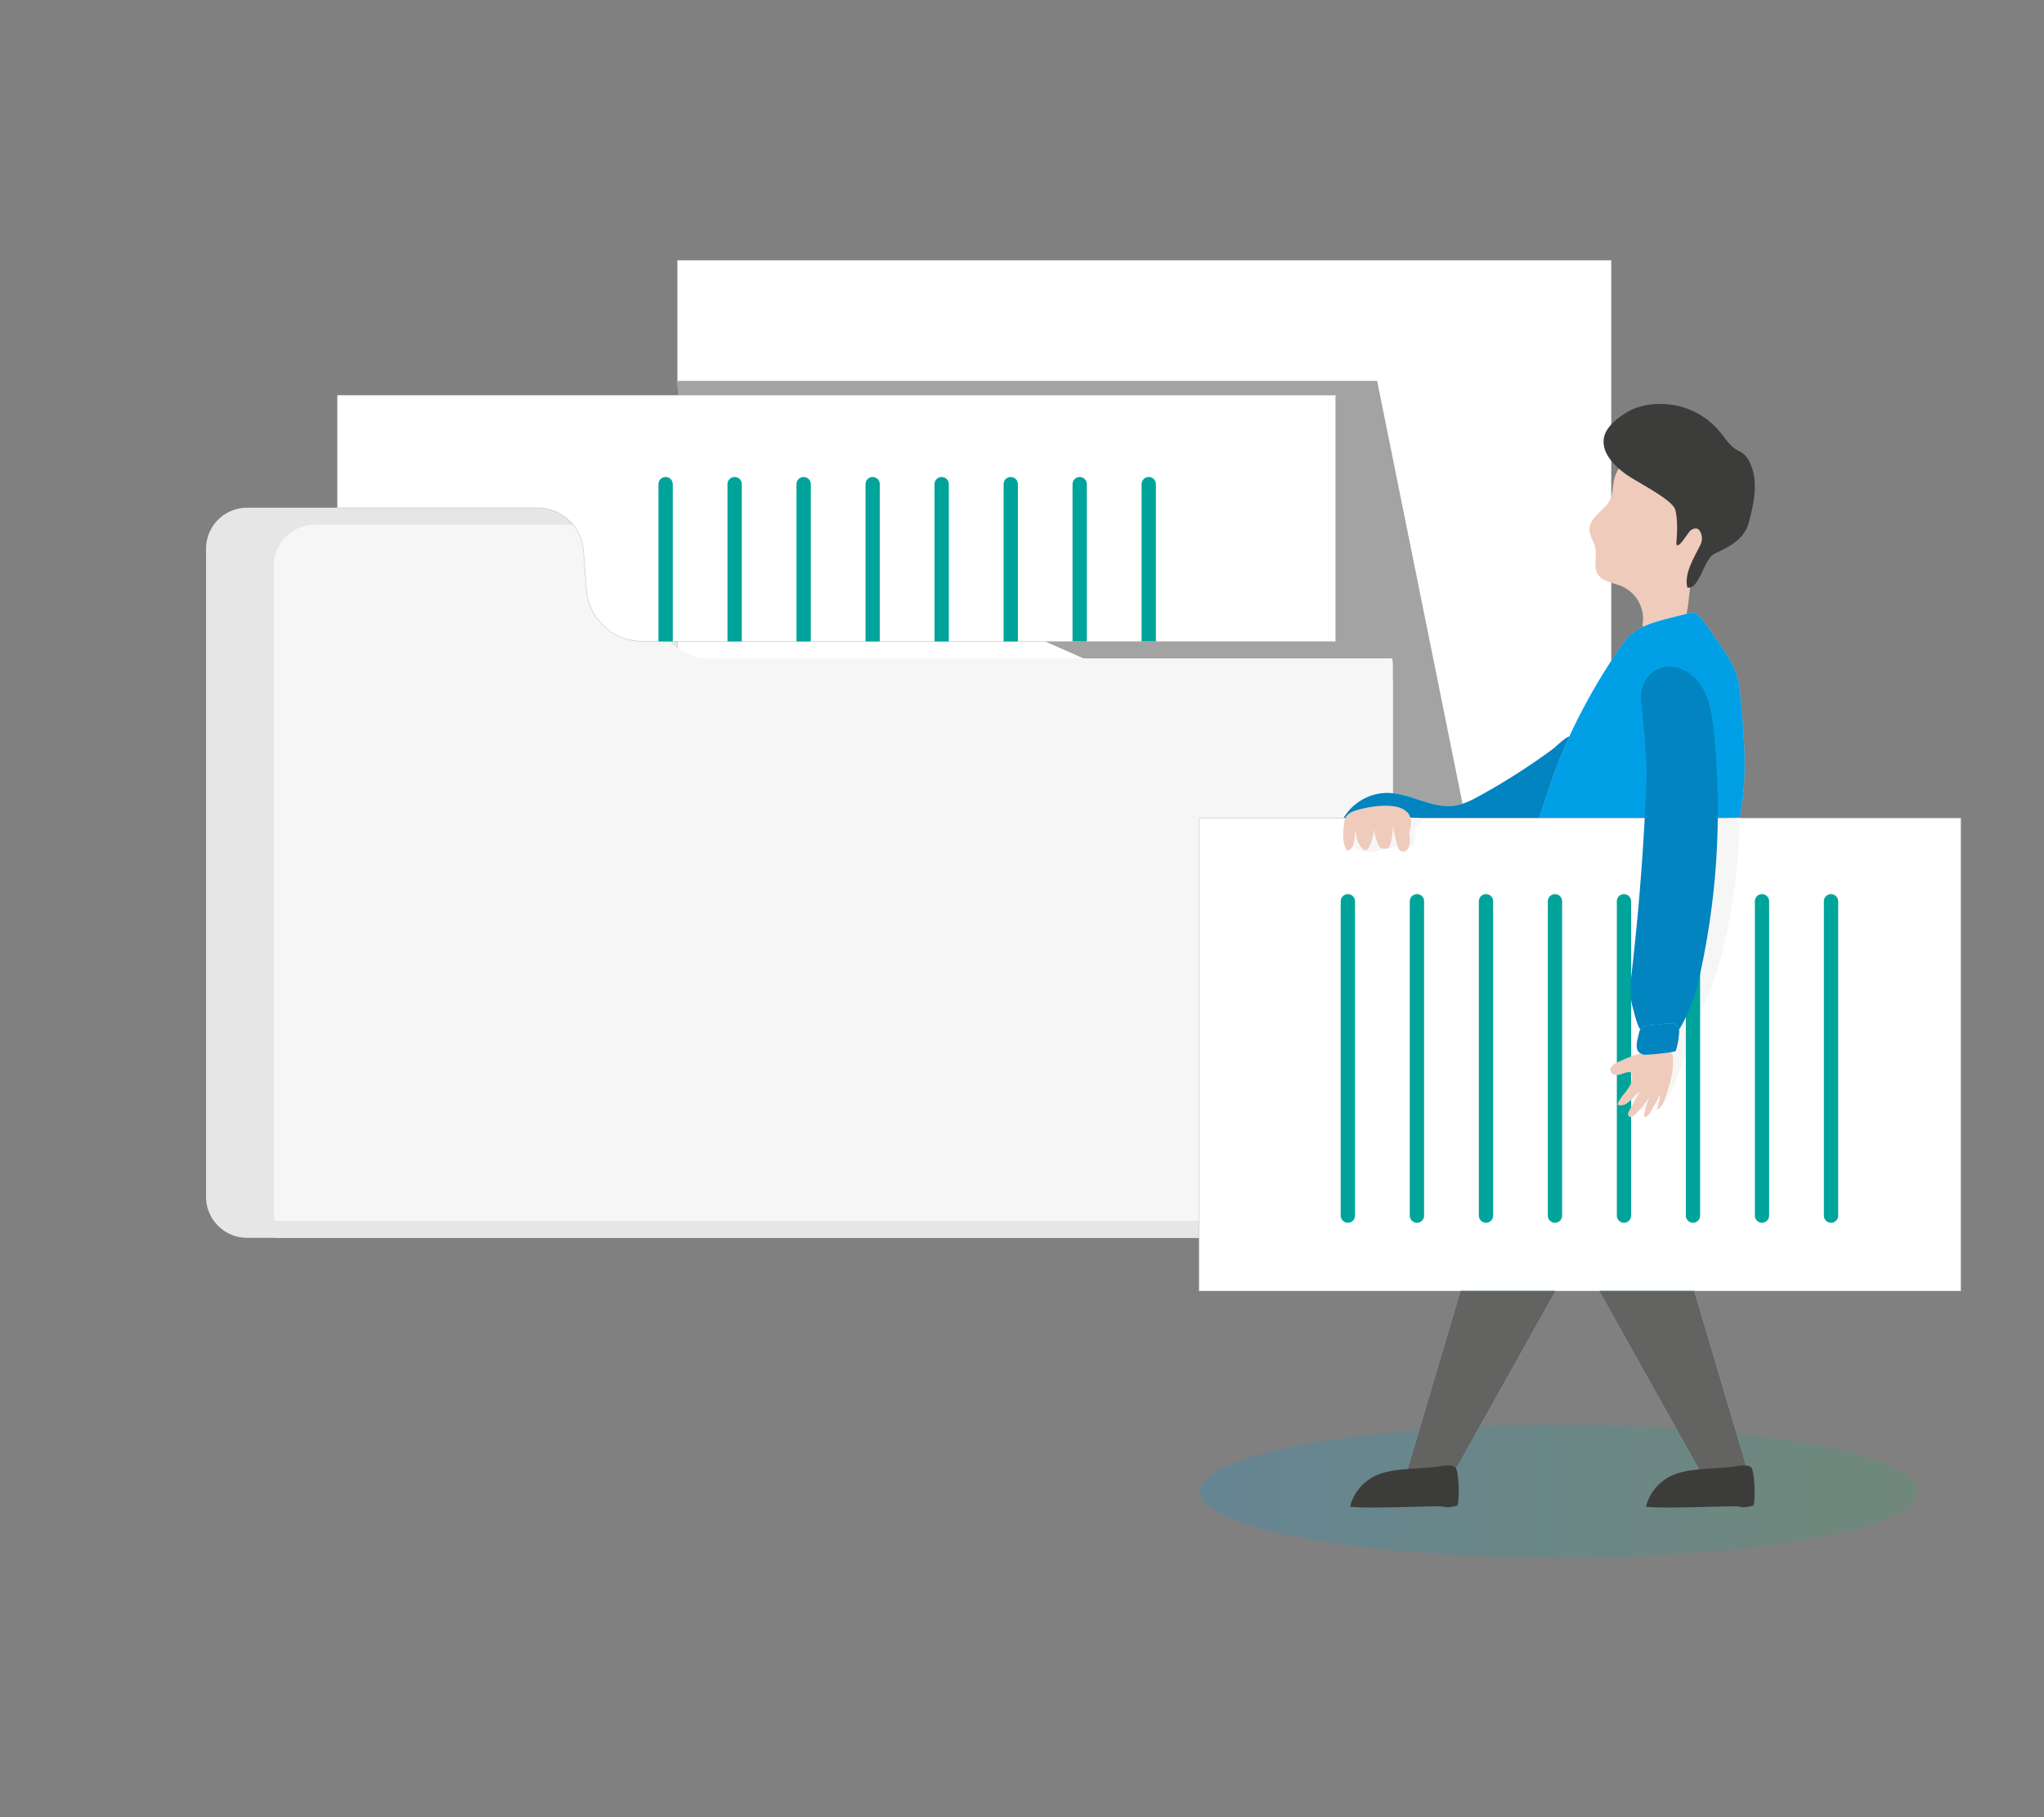 <?xml version="1.0" encoding="UTF-8"?> <svg xmlns="http://www.w3.org/2000/svg" xmlns:xlink="http://www.w3.org/1999/xlink" id="Capa_1" data-name="Capa 1" viewBox="0 0 1000 889"><rect x="0" y="0" width="1000" height="889" fill="#808080" stroke="none"/><defs><style>.cls-1{opacity:0.2;fill:url(#Degradado_sin_nombre_13);}.cls-2{fill:#e6e6e6;}.cls-3{fill:#89def8;}.cls-4{fill:#fff;stroke:#ccc;stroke-miterlimit:10;stroke-width:0.25px;}.cls-5{fill:#1a1a1a;opacity:0.4;}.cls-6{fill:#232b6e;}.cls-7{fill:#f6f6f6;}.cls-8{fill:#00a49b;}.cls-9{fill:#0184bf;}.cls-10{fill:#efcbbc;}.cls-11{fill:#3c3c3b;}.cls-12{fill:#019fe6;}.cls-13{fill:#636362;}</style><linearGradient id="Degradado_sin_nombre_13" x1="587" y1="729.5" x2="938" y2="729.5" gradientUnits="userSpaceOnUse"><stop offset="0" stop-color="#009ce1"></stop><stop offset="1" stop-color="#2eaa66"></stop></linearGradient></defs><title>documents</title><ellipse class="cls-1" cx="762.5" cy="729.5" rx="175.5" ry="32.5"></ellipse><path class="cls-2" d="M681.44,333.74V585.43a20.06,20.06,0,0,1-20.07,20.06H120.88a20.07,20.07,0,0,1-20.07-20.06v-317a20.07,20.07,0,0,1,20.07-20.07H262.75a22.79,22.79,0,0,1,22.72,21l1.43,19a27.43,27.43,0,0,0,27.35,25.32H661.41a20.08,20.08,0,0,1,19.74,16.63A20.57,20.57,0,0,1,681.44,333.74Z"></path><rect class="cls-3" x="331.5" y="127.38" width="456.79" height="299.57"></rect><rect class="cls-4" x="331.5" y="127.38" width="456.79" height="299.57"></rect><polygon class="cls-5" points="331.5 186.3 673.75 186.3 718 405.37 328.86 232.88 331.5 186.3"></polygon><path class="cls-6" d="M322.14,313.7h-7.89a27.43,27.43,0,0,1-27.35-25.32l-1.43-19a22.43,22.43,0,0,0-.78-4.45h11.14a22.77,22.77,0,0,1,22.72,21L320,305A27.26,27.26,0,0,0,322.14,313.7Z"></path><path class="cls-2" d="M681.44,333.74V585.43a20.06,20.06,0,0,1-20.07,20.06H134.24a21.47,21.47,0,0,1-.29-3.4V285A20.07,20.07,0,0,1,154,265H284.69a22.43,22.43,0,0,1,.78,4.45l1.43,19a27.43,27.43,0,0,0,27.35,25.32h7.89a27.44,27.44,0,0,0,25.22,16.63H681.15A20.57,20.57,0,0,1,681.44,333.74Z"></path><path class="cls-7" d="M681.44,325.44V577.09a20.06,20.06,0,0,1-20.07,20.06H134.24a21.47,21.47,0,0,1-.29-3.4v-317A20.08,20.08,0,0,1,154,256.68H284.69a24.08,24.08,0,0,1,.78,4.46l1.43,18.95a27.43,27.43,0,0,0,27.35,25.34h7.89a27.44,27.44,0,0,0,25.22,16.63H681.15A20.21,20.21,0,0,1,681.44,325.44Z"></path><path class="cls-3" d="M653.33,193.32V313.71H314.25a27.43,27.43,0,0,1-27.35-25.33l-1.43-19a22.77,22.77,0,0,0-22.72-21H165.13V193.32Z"></path><path class="cls-4" d="M653.33,193.32V313.71H314.25a27.43,27.43,0,0,1-27.35-25.33l-1.43-19a22.77,22.77,0,0,0-22.72-21H165.13V193.32Z"></path><path class="cls-8" d="M329.14,236.83v76.92h-7V236.83a3.49,3.49,0,0,1,3.48-3.5h0a3.47,3.47,0,0,1,3.5,3.43h0Z"></path><path class="cls-8" d="M362.91,236.83v76.92h-7V236.83a3.5,3.5,0,1,1,7,0Z"></path><path class="cls-8" d="M396.67,236.83v76.92h-7V236.83a3.5,3.5,0,1,1,7,0h0Z"></path><path class="cls-8" d="M430.44,236.83v76.92h-7V236.83a3.48,3.48,0,0,1,3.47-3.5h0a3.5,3.5,0,0,1,3.53,3.5Z"></path><path class="cls-8" d="M464.2,236.83v76.92h-7V236.83a3.5,3.5,0,1,1,7,0Z"></path><path class="cls-8" d="M498,236.83v76.92h-7V236.83a3.47,3.47,0,0,1,3.45-3.5h0a3.61,3.61,0,0,1,2.49,1A3.54,3.54,0,0,1,498,236.83Z"></path><path class="cls-8" d="M531.73,236.83v76.92h-7V236.83a3.5,3.5,0,0,1,7,0Z"></path><path class="cls-8" d="M565.5,236.83v76.92h-7V236.83a3.5,3.5,0,1,1,7,0Z"></path><path class="cls-3" d="M724.08,389.2c-3.88,2.14-7.89,4.23-12.26,4.9-11.15,1.7-21.84-6.16-33.18-6.22a25.08,25.08,0,0,0-22.56,14.68c10.33,1.88,20.93,1.53,31.43,1.19l58.15-1.95c4.25-.15,9-.53,11.76-3.76,1.74-2,2.23-4.8,3.34-7.24,1.88-4.12,5.34-7.26,7.81-11.06,2.73-4.23,5.57-12,3.8-17.14-2.51-7-9.28,1.33-13.07,4.11A323.16,323.16,0,0,1,724.08,389.2Z"></path><path class="cls-9" d="M724.08,389.2c-3.88,2.14-7.89,4.23-12.26,4.9-11.15,1.7-21.84-6.16-33.18-6.22a25.08,25.08,0,0,0-22.56,14.68c10.33,1.88,20.93,1.53,31.43,1.19l58.15-1.95c4.25-.15,9-.53,11.76-3.76,1.74-2,2.23-4.8,3.34-7.24,1.88-4.12,5.34-7.26,7.81-11.06,2.73-4.23,5.57-12,3.8-17.14-2.51-7-9.28,1.33-13.07,4.11A323.16,323.16,0,0,1,724.08,389.2Z"></path><path class="cls-10" d="M777.64,259c0,3.18,2.23,5.95,2.84,9.07.86,4.11-1,8.73,1,12.41,2.23,4.1,7.8,4.53,12.14,6.37a17.41,17.41,0,0,1,10.14,17.56A3.7,3.7,0,0,0,804,307a3.37,3.37,0,0,0,2.51,1l10.86,1.11a6.53,6.53,0,0,0,3.76-.34,5.82,5.82,0,0,0,2.29-3c3.14-7.52,2.57-16,4.46-24,2.43-10.5,9-19.78,10.71-30.43a34.59,34.59,0,0,0-2.78-19.83c-1.79-3.83-4.46-7.47-8.31-9.22a23.3,23.3,0,0,0-8.58-1.57c-11-.54-26.19.76-29.23,13.88-1,4.46-.31,7.93-3.22,11.86S777.67,253.45,777.64,259Z"></path><path class="cls-11" d="M784.63,214.57c-.93,6.85,4.66,12.76,10.17,16.93s23.74,12.81,24.91,18.16.8,10.9.42,16.37c.81,3.34,6.06-6.27,7.08-6.63,3.93-2.67,5,1.32,5.33,2.77a6.75,6.75,0,0,1-.6,4.17c-1.64,4-8.4,13.72-6.4,21.05,6,1.12,7.86-14,13.38-16.61,7.8-3.6,14.49-7.15,16.72-15.43,2.62-9.82,4.86-20.78.09-29.77a11.36,11.36,0,0,0-3-3.75c-1.12-.84-2.4-1.36-3.56-2.1-3.15-2-5.14-5.31-7.48-8.19a37.73,37.73,0,0,0-22.17-13.27c-7.36-1.38-16.38-.73-23,3.07C791.75,204.08,785.39,208.83,784.63,214.57Z"></path><path class="cls-3" d="M840.74,428.08a166.24,166.24,0,0,0,7.14-16.58c7.87-22.54,5.93-47.18,3.53-70.93a50.53,50.53,0,0,0-1.84-10.65,48,48,0,0,0-6-11.44q-5.2-7.94-10.92-15.6c-1-1.3-2.07-2.67-3.65-3.05a7.15,7.15,0,0,0-3.34.31l-9.16,2.33c-8.19,2.08-17.06,4.62-21.92,11.53-14.92,21.18-28,45.44-36.22,70.05l-22.29,67.32c-2.92,8.78-5.67,19-.66,26.75,5.92,9.14,19,9.55,29.79,8.92l19.28-1.11c8.12-.46,17.08-1.29,22.7-7.16a32.57,32.57,0,0,0,4.39-6.4C821.47,455.1,832.21,446.19,840.74,428.08Z"></path><path class="cls-12" d="M840.74,428.08a166.24,166.24,0,0,0,7.14-16.58c7.87-22.54,5.93-47.18,3.53-70.93a50.53,50.53,0,0,0-1.84-10.65,48,48,0,0,0-6-11.44q-5.2-7.94-10.92-15.6c-1-1.3-2.07-2.67-3.65-3.05a7.15,7.15,0,0,0-3.34.31l-9.16,2.33c-8.19,2.08-17.06,4.62-21.92,11.53-14.92,21.18-28,45.44-36.22,70.05l-22.29,67.32c-2.92,8.78-5.67,19-.66,26.75,5.92,9.14,19,9.55,29.79,8.92l19.28-1.11c8.12-.46,17.08-1.29,22.7-7.16a32.57,32.57,0,0,0,4.39-6.4C821.47,455.1,832.21,446.19,840.74,428.08Z"></path><rect class="cls-3" x="586.7" y="400.26" width="372.55" height="231.22"></rect><rect class="cls-4" x="586.7" y="400.26" width="372.55" height="231.22"></rect><path class="cls-7" d="M791.76,538.64a12.78,12.78,0,0,0,5.18.52c-1,2.31,2.23,4.35,4.76,3.87s4.59-2.23,7.09-2.48c1.33-.12,2.74.18,4-.31a6.07,6.07,0,0,0,2.62-2.47c2.73-4,4.46-8.66,6.06-13.23,3.76-10.41,6.49-21.26,11.28-31.21C849.47,458.57,851.31,408,851,400.06c-2.84.09-11.44.38-14.24.88a5.64,5.64,0,0,0-2.62,1,5.39,5.39,0,0,0-1.51,2.53c-2.89,8.36-2.15,17.47-3.06,26.27-2.18,21.1-13.75,40-19.55,60.33-2.5,8.78-3.94,18.84-9.89,26.09-1.38,1.68-3.78,3.34-4.71,5.27-1.23,2.62.55,3.63.41,6.24C795.8,529.66,790.49,538.24,791.76,538.64Z"></path><path class="cls-7" d="M667,416.57a20.28,20.28,0,0,0,8.79-.75,31.1,31.1,0,0,1,8.73-1.44c2.41.1,5.31.67,6.87-1.18,2-2.43-.34-6.75,1.82-9.07.54-.58,1.28-.93,1.82-1.5a1.56,1.56,0,0,0,.24-2.1,2,2,0,0,0-1.32-.39,198.73,198.73,0,0,0-28.56.49c-2.4.21-5.14.66-6.42,2.71C655.91,408.2,662.47,415.65,667,416.57Z"></path><path class="cls-8" d="M659.42,598.12h0a3.53,3.53,0,0,1-3.5-3.5V440.87a3.53,3.53,0,0,1,3.5-3.5h0a3.48,3.48,0,0,1,3.5,3.48h0V594.68A3.5,3.5,0,0,1,659.42,598.12Z"></path><path class="cls-8" d="M693.22,598.12h0a3.52,3.52,0,0,1-3.5-3.5V440.87a3.52,3.52,0,0,1,3.5-3.5h0a3.48,3.48,0,0,1,3.5,3.48h0V594.68A3.5,3.5,0,0,1,693.22,598.12Z"></path><path class="cls-8" d="M727,598.12h0a3.52,3.52,0,0,1-3.5-3.5V440.87a3.52,3.52,0,0,1,3.5-3.5h0a3.49,3.49,0,0,1,3.5,3.48h0V594.68A3.5,3.5,0,0,1,727,598.12Z"></path><path class="cls-8" d="M760.75,598.12h0a3.52,3.52,0,0,1-3.5-3.5V440.87a3.52,3.52,0,0,1,3.5-3.5h0a3.48,3.48,0,0,1,3.5,3.48h0V594.68A3.5,3.5,0,0,1,760.75,598.12Z"></path><path class="cls-8" d="M794.52,598.12h0a3.52,3.52,0,0,1-3.5-3.5h0V440.87a3.48,3.48,0,0,1,3.47-3.5h0a3.53,3.53,0,0,1,3.51,3.5h0V594.62A3.53,3.53,0,0,1,794.52,598.12Z"></path><path class="cls-8" d="M828.28,598.12h0a3.52,3.52,0,0,1-3.5-3.5h0V440.87a3.49,3.49,0,0,1,3.48-3.5h0a3.52,3.52,0,0,1,3.5,3.5h0V594.62A3.52,3.52,0,0,1,828.28,598.12Z"></path><path class="cls-8" d="M862.05,598.12h0a3.52,3.52,0,0,1-3.5-3.5h0V440.87a3.48,3.48,0,0,1,3.47-3.5h0a3.53,3.53,0,0,1,3.51,3.5h0V594.62A3.53,3.53,0,0,1,862.05,598.12Z"></path><path class="cls-8" d="M895.81,437.37h0a3.52,3.52,0,0,1,3.5,3.5V594.62a3.52,3.52,0,0,1-3.5,3.5h0a3.52,3.52,0,0,1-3.5-3.5V440.87A3.52,3.52,0,0,1,895.81,437.37Z"></path><path class="cls-9" d="M805.45,383.19q-1.82,45.71-7,91.15c-.68,6.05-1.39,12.27.25,18.12.67,2.41,2.23,9.21,3.82,11.15,2.23,2.82,4.94.4,8.51.78,5.31.57,7.3,3.6,10.4-.76s7.61-16,8.92-21.18a371.4,371.4,0,0,0,8-125.16c-.71-6.62-1.64-13.38-4.66-19.31s-8.55-11-15.18-11.74c-10.24-1.11-16.39,7.53-15.6,16.5C804.14,356.51,806,369.27,805.45,383.19Z"></path><path class="cls-10" d="M661.2,397.28a7.11,7.11,0,0,0-2.76,2.37,8,8,0,0,0-.83,3.15c-.51,4.19-1,8.66.89,12.45a1.36,1.36,0,0,0,.52.66,1.17,1.17,0,0,0,.74,0,3.11,3.11,0,0,0,2-1.74,8.93,8.93,0,0,0,.68-2.64c.58-3.67,1.12-7.35,1.73-11a20.88,20.88,0,0,0-.72,7.66,11.68,11.68,0,0,0,3.13,6.94,2.36,2.36,0,0,0,1.11.72c1.12.21,1.92-.93,2.37-1.95a27.32,27.32,0,0,0,2.29-12.52,21,21,0,0,0,2.23,12.27,3.48,3.48,0,0,0,.73,1,3.25,3.25,0,0,0,2,.49,2.87,2.87,0,0,0,1.94-.43,2.62,2.62,0,0,0,.78-1.33,28.87,28.87,0,0,0,1.38-11.41,49.78,49.78,0,0,0,2.52,12.26,3.74,3.74,0,0,0,1.18,2,2.7,2.7,0,0,0,3.52-.85,7,7,0,0,0,1.11-3.8c.17-1.76-.56-3.59-.06-5.28C695.09,387.93,664.73,395.26,661.2,397.28Z"></path><path class="cls-10" d="M791.42,519.59c-1.84.84-4,2.35-3.51,4.3.4,1.52,2.29,2.13,3.84,1.9s3-1,4.46-1.29a1.58,1.58,0,0,1,2.22,1.36c.51,2.71-.94,5.38-2.61,7.58s-3.63,4.27-4.46,6.9c2,1,4.38-.22,6-1.76s2.88-3.5,4.88-4.46l-5.13,9.14c-.47.82-.91,1.93-.3,2.65.83,1,2.38.09,3.27-.81a59.4,59.4,0,0,0,7.11-8.77,29.18,29.18,0,0,0-2.89,10c1.55.16,2.65-1.38,3.41-2.74l4.46-8.11a16.52,16.52,0,0,1-1.79,7.2c2.33-.5,3.44-3.09,4.2-5.34,2.1-6.2,4.21-12.57,3.93-19.11,0-1.43-.33-3-1.53-3.83a4.68,4.68,0,0,0-2.55-.53C805.7,513.78,799.34,516,791.42,519.59Z"></path><path class="cls-3" d="M801.87,505.37a5.2,5.2,0,0,1,1.25-2.63,5.56,5.56,0,0,1,3.35-1.12l8.54-1c2.12-.24,4.74-.27,5.9,1.55a5.37,5.37,0,0,1,.52,3.34,37.37,37.37,0,0,1-1.6,8.52c-.23.73-14.39,2.16-15.67,1.84C799.29,514.59,800.7,510.13,801.87,505.37Z"></path><path class="cls-9" d="M801.87,505.37a5.2,5.2,0,0,1,1.25-2.63,5.56,5.56,0,0,1,3.35-1.12l8.54-1c2.12-.24,4.74-.27,5.9,1.55a5.37,5.37,0,0,1,.52,3.34,37.37,37.37,0,0,1-1.6,8.52c-.23.73-14.39,2.16-15.67,1.84C799.29,514.59,800.7,510.13,801.87,505.37Z"></path><polygon class="cls-3" points="714.54 631.48 688.52 719.05 712.04 719.05 761.02 631.48 714.54 631.48"></polygon><polygon class="cls-3" points="828.88 631.48 854.91 719.05 831.39 719.05 782.4 631.48 828.88 631.48"></polygon><polygon class="cls-13" points="714.54 631.48 688.52 719.05 712.04 719.05 761.02 631.48 714.54 631.48"></polygon><polygon class="cls-13" points="828.88 631.48 854.91 719.05 831.39 719.05 782.4 631.48 828.88 631.48"></polygon><path class="cls-11" d="M712.76,736.52c-2.23.57-4.6,1.12-6.79.46s-36.55,1.26-45.47,0a22.9,22.9,0,0,1,11.22-14.49c5.58-3,12-3.53,18.34-4l12.07-.91c2.42-.17,7.65-1.65,9.76.07S714.16,736.13,712.76,736.52Z"></path><path class="cls-11" d="M857.62,736.52c-2.23.57-4.61,1.12-6.8.46s-36.61,1.26-45.53,0a22.84,22.84,0,0,1,11.24-14.49c5.57-3,12-3.53,18.32-4l12-.9c2.43-.17,7.66-1.65,9.75.07S858.93,736.13,857.62,736.52Z"></path></svg> 